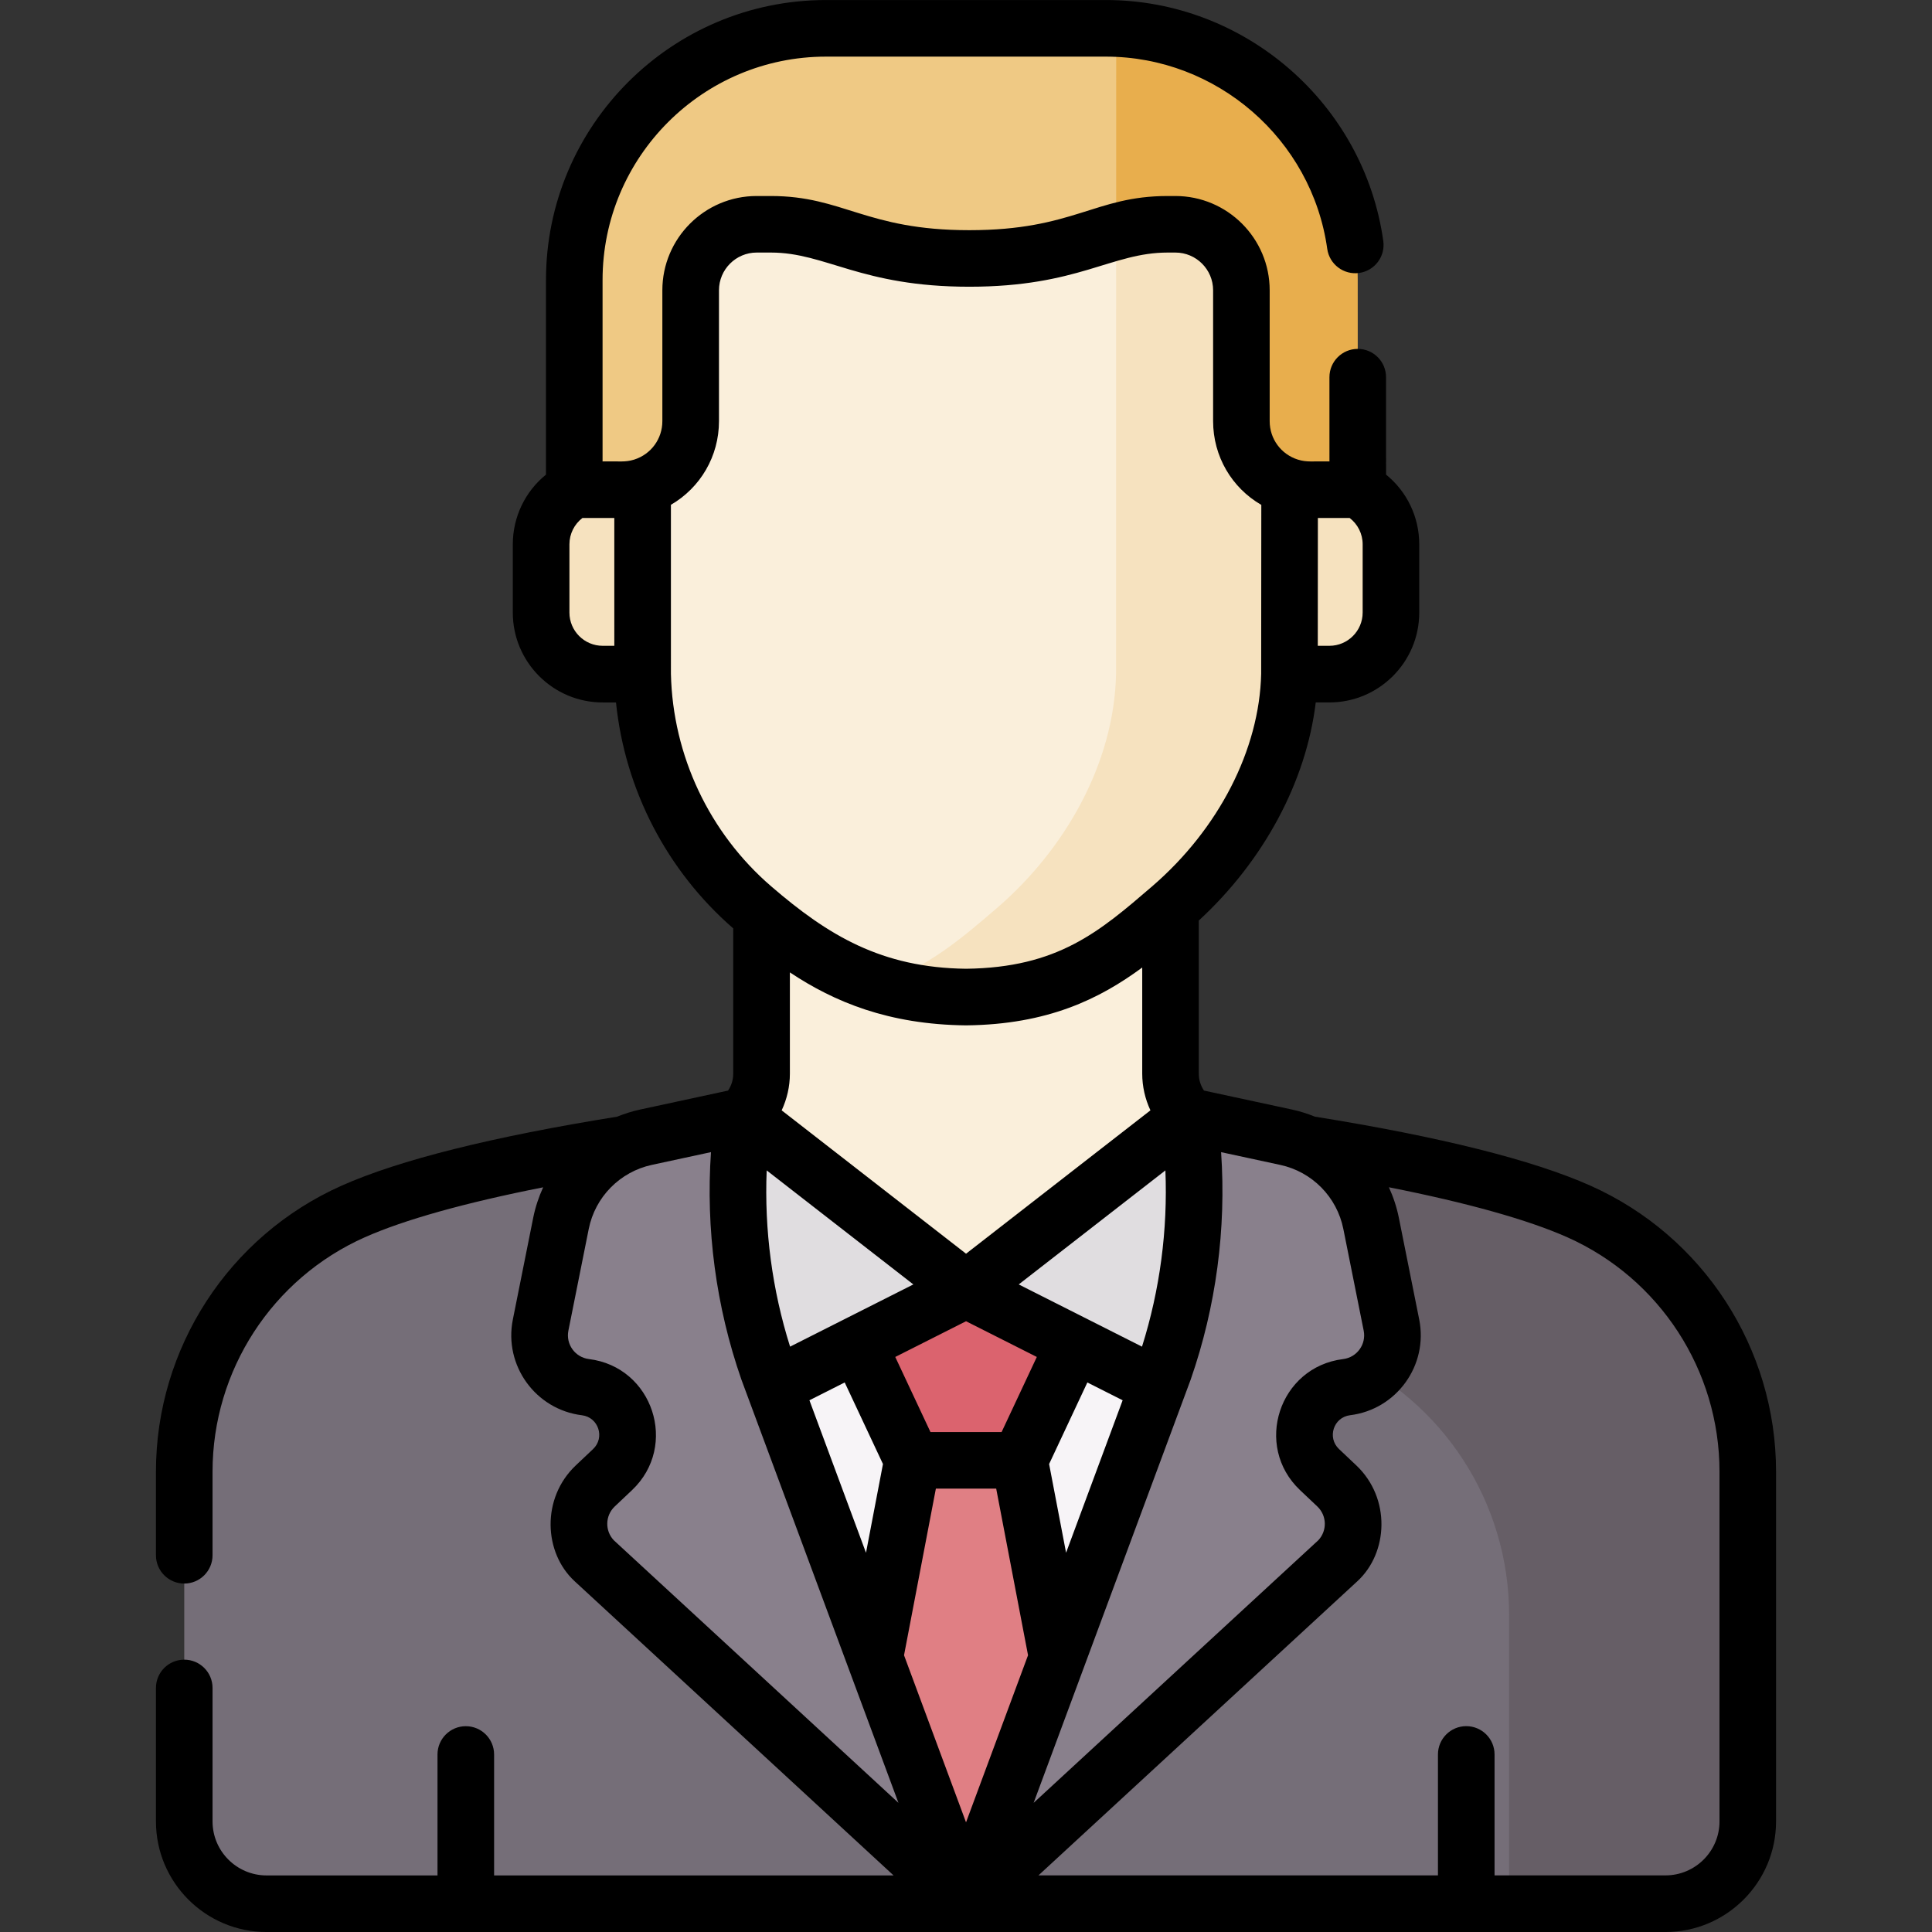 <?xml version="1.0" encoding="UTF-8"?>
<svg fill="none" viewBox="0 0 145 145" xmlns="http://www.w3.org/2000/svg">
<rect x="0" y="0" width="145" height="145" fill="#333333" stroke="none"/>
<g clip-path="url(#a)">
<path d="m45.23 36.233c-2.552 0-4.62 2.068-4.62 4.62v5.12c0 2.552 2.069 4.62 4.62 4.62h5.544v-14.361h-5.544z" fill="#F6E2BF"/>
<path d="m104.39 45.974v-5.12c0-2.552-2.069-4.62-4.621-4.62h-5.534v14.361h5.534c2.552 0 4.621-2.069 4.621-4.62z" fill="#F6E2BF"/>
<path d="m55.087 84.307-0.307 0.554c-0.678 6.136 0.028 12.421 2.06 18.252l13.631 36.736 2.03 3.028 2.03-3.028 13.625-36.72c2.037-5.846 2.744-12.131 2.066-18.268l-0.307-0.554c-1.25-0.781-2.067-2.167-2.067-3.726v-20.088h-30.692v20.088c0 1.558-0.817 2.945-2.067 3.726z" fill="#FAEFDB"/>
<path d="m70.471 139.85 2.03 3.028 2.03-3.028 13.625-36.72c2.037-5.846 2.744-12.131 2.066-18.268l-0.307-0.554c-0.246-0.154-0.476-0.331-0.685-0.529l-16.728 13.005-16.728-13.005c-0.21 0.197-0.439 0.375-0.685 0.529l-0.307 0.554c-0.678 6.136 0.028 12.421 2.06 18.252l13.631 36.736z" fill="#F7F4F7"/>
<path d="m72.501 96.783h-6e-4l-8.11 4.093 4.091 8.725h8.039l4.091-8.725-8.11-4.093z" fill="#DB636E"/>
<path d="m76.52 109.6h-8.039l-4.804 25.136 8.824 8.139 8.824-8.139-4.805-25.136z" fill="#E07F84"/>
<path d="m53.325 84.937 1.567 20.734 17.609-8.887-16.728-13.006c-0.654 0.615-1.498 1.036-2.447 1.159z" fill="#E0DDE0"/>
<path d="m90.11 105.67 7.725-19.849c-2.351-0.372-4.478-0.667-6.158-0.885-0.949-0.123-1.794-0.543-2.447-1.159l-16.728 13.006 17.609 8.887z" fill="#B2CED3"/>
<path d="m101.1 101.07c-1.794-0.799-5.903-1.911-10.491-3.02l-0.234-0.113-17.876 44.941h41.278v-22.287c0-8.439-4.967-16.088-12.677-19.521z" fill="#756E78"/>
<path d="m90.11 105.67s1.566-20.734 1.567-20.734c-0.949-0.123-1.794-0.543-2.447-1.159l-16.728 13.006 17.609 8.887z" fill="#E0DDE0"/>
<path d="m118.5 90.924c-5.878-2.617-16.134-4.454-23.151-5.481l-5.256 13.216c4.588 1.109 8.697 2.221 10.491 3.021 7.71 3.432 12.677 11.081 12.677 19.521v21.676h11.738c3.412 0 6.178-2.766 6.178-6.177v-26.254c0-8.44-4.967-16.089-12.677-19.522z" fill="#665E66"/>
<path d="m26.506 90.924c-7.71 3.433-12.677 11.082-12.677 19.522v26.254c0 3.411 2.766 6.177 6.177 6.177h52.494l-22.844-57.433c-7.017 1.026-17.273 2.864-23.15 5.481z" fill="#756E78"/>
<path d="m55.772 83.777-7.297 1.574c-3.224 0.695-5.729 3.237-6.376 6.472l-1.526 7.626c-0.447 2.236 1.101 4.38 3.364 4.66 3.022 0.373 4.245 4.096 2.033 6.188l-1.293 1.223c-1.596 1.509-1.641 4.035-0.1 5.599l27.924 25.757-14.858-40.044c-2.13-6.112-2.771-12.645-1.87-19.055z" fill="#89808C"/>
<path d="m89.228 83.777 7.297 1.574c3.224 0.695 5.729 3.237 6.376 6.472l1.526 7.626c0.447 2.236-1.101 4.38-3.364 4.66-3.022 0.373-4.245 4.096-2.033 6.188l1.294 1.223c1.596 1.509 1.641 4.035 0.1 5.599l-27.924 25.757 14.858-40.044c2.13-6.112 2.771-12.645 1.87-19.055z" fill="#89808C"/>
<path d="m75.93 68.138c5.091-4.383 8.784-10.838 8.927-17.544l0.006-42.946c-1.874-0.991-3.896-1.773-6.029-2.312-0.002-5.7e-4 -0.005-0.001-0.007-0.002l-0.02-0.005c-1.942-0.489-4.043-0.779-6.308-0.805-14.822 0.165-27.757 12.476-24.905 28.229l0.63 3.479 8e-4 14.361c0.144 6.706 3.181 13.16 8.271 17.544 3.226 2.778 6.048 4.673 9.39 5.721 0.002 9e-4 0.005 0.001 0.007 0.002 0.48 0.15 0.999 0.119 1.462-0.08 3.14-1.358 6.221-3.618 8.574-5.644z" fill="#FAEFDB"/>
<path d="m83.77 7.101-0.008 43.493c-0.144 6.706-3.837 13.16-8.927 17.544-2.745 2.363-5.283 4.526-8.946 5.722 1.972 0.622 4.117 0.945 6.612 0.973 7.61-0.085 11.248-3.165 15.346-6.694 5.091-4.383 8.784-10.838 8.927-17.544l0.011-14.361 0.634-3.532c2.019-11.243-4.074-21.086-13.649-25.6z" fill="#F6E2BF"/>
<path d="m72.745 19.397c2.274 0 4.596-0.257 6.909-0.799v-2e-4c2.343-0.551 3.598-1.16 5.209-1.499l2e-3 -13.819c0-0.607-0.476-1.114-1.083-1.14-0.004-2.8e-4 -7e-3 -2.8e-4 -0.011-5.7e-4 -0.265-0.011-0.502-0.016-0.769-0.016h-21.008c-10.435 0-18.894 8.459-18.894 18.894v15.735s0.045-5e-4 0.121 0h3.466c2.842 0 5.147-2.304 5.147-5.147v-9.821c0-2.736 2.218-4.954 4.954-4.954h1.067c4.732 0 7.04 2.565 14.891 2.565z" fill="#EFC984"/>
<path d="m101.9 21.02c-1e-3 -10.177-8.048-18.476-18.127-18.88l-0.003 15.238c1.099-0.323 2.207-0.546 3.867-0.546h0.578c2.736 0 4.954 2.218 4.954 4.954v9.821c0 2.843 2.304 5.147 5.147 5.147h3.587c0-3e-4 -1e-3 -4.409-3e-3 -15.734z" fill="#E8AE4D"/>
<path d="m119.36 88.983c-4.331-1.929-11.289-3.67-20.675-5.176-0.549-0.222-1.118-0.404-1.71-0.532l-6.614-1.426c-0.252-0.371-0.389-0.807-0.389-1.268v-11.493c4.892-4.504 8.064-10.447 8.777-16.369h1.023c3.719 0 6.745-3.026 6.745-6.744v-5.12c0-2.062-0.929-3.969-2.49-5.234-1e-3 -1.256-1e-3 -3.611-2e-3 -7.313 0-1.173-0.951-2.124-2.124-2.123s-2.124 0.951-2.124 2.124c5e-4 2.887 8e-4 4.956 0.001 6.323-1.25-0.027-1.672 0.076-2.352-0.133-0.005-0.002-0.01-0.003-0.015-0.004-1.267-0.397-2.119-1.555-2.119-2.886v-9.821c0-3.902-3.175-7.077-7.078-7.077h-0.578c-5.489 0-7.05 2.565-14.89 2.565-7.766 0-9.446-2.565-14.891-2.565h-1.067c-3.902 0-7.077 3.175-7.077 7.077v9.821c0 1.327-0.848 2.484-2.109 2.883-0.005 0.002-0.01 0.003-0.016 0.005-0.686 0.212-1.115 0.108-2.362 0.135v-13.612c0-9.247 7.523-16.77 16.77-16.77h21.008c8.318 0 15.459 6.202 16.61 14.427 0.163 1.161 1.235 1.97 2.397 1.809 1.162-0.163 1.972-1.236 1.81-2.398-1.443-10.311-10.392-18.086-20.816-18.086h-21.008c-11.59 0-21.018 9.428-21.018 21.018v14.602c-1.561 1.265-2.49 3.172-2.49 5.234v5.12c0 3.719 3.025 6.744 6.744 6.744h1.001c0.669 6.535 3.807 12.621 8.798 16.956v10.906c0 0.461-0.137 0.897-0.389 1.268l-6.615 1.427c-0.592 0.128-1.161 0.31-1.71 0.532-9.386 1.507-16.344 3.248-20.675 5.176-8.466 3.769-13.937 12.193-13.937 21.461v6.279c0 1.173 0.951 2.124 2.124 2.124 1.173 0 2.124-0.951 2.124-2.124v-6.279c0-7.592 4.481-14.493 11.417-17.581 2.962-1.319 7.53-2.596 13.396-3.755-0.333 0.725-0.588 1.493-0.749 2.298l-1.526 7.626c-0.689 3.443 1.701 6.754 5.187 7.184 1.236 0.152 1.746 1.675 0.833 2.538l-1.294 1.223c-2.599 2.458-2.42 6.557-0.08 8.703l23.929 22.072h-29.982v-9.076c0-1.173-0.951-2.124-2.124-2.124-1.173 0-2.124 0.951-2.124 2.124v9.076h-12.83c-2.235 0-4.053-1.818-4.053-4.053v-10.018c0-1.173-0.951-2.123-2.124-2.123-1.173 0-2.124 0.95-2.124 2.123v10.018c0 4.576 3.724 8.3 8.301 8.3h104.99c4.577 0 8.301-3.724 8.301-8.301v-26.254c0-9.268-5.47-17.692-13.937-21.462zm-23.28-1.556c2.399 0.517 4.26 2.406 4.741 4.813l1.526 7.626c0.205 1.022-0.5 2.006-1.541 2.135-4.809 0.593-6.748 6.515-3.232 9.839l1.293 1.223c0.724 0.686 0.75 1.819 0.074 2.536l-21.365 19.708 11.776-31.736c0.005-0.013 0.01-0.026 0.014-0.04 1.901-5.456 2.676-11.297 2.28-17.06l4.433 0.956zm-23.601-10.472h0.024 0.024c6.097-0.068 9.982-1.972 13.199-4.341v7.966c0 0.958 0.216 1.898 0.616 2.754l-13.838 10.759-13.838-10.759c0.399-0.856 0.616-1.796 0.616-2.754v-7.6c3.338 2.221 7.408 3.91 13.199 3.975zm-2.646 30.521-2.642-5.634 5.312-2.681 5.312 2.681-2.642 5.634h-5.34zm10.178 9.061-1.273-6.659 2.87-6.122 2.648 1.337-4.246 11.444zm5.698-15.469-9.252-4.669 11.008-8.558c0.182 4.467-0.41 8.964-1.756 13.228zm-17.16-4.669-9.252 4.669c-1.346-4.264-1.938-8.761-1.756-13.228l11.008 8.559zm-5.152 7.357 2.871 6.122-1.273 6.659-4.246-11.444 2.648-1.337zm6.843 7.968h4.526l2.39 12.505-4.654 12.541-4.653-12.541 2.39-12.505zm31.055-72.848c0.609 0.468 0.975 1.191 0.975 1.976v5.12c0 1.377-1.12 2.497-2.497 2.497h-0.871l0.007-9.593h2.385v-3e-4zm-58.558 7.096v-5.12c0-0.785 0.366-1.508 0.975-1.976l2.393 3e-4 6e-4 9.593h-0.872c-1.377 0-2.497-1.12-2.497-2.496zm7.617 4.597-8e-4 -12.682c2.207-1.28 3.608-3.64 3.608-6.281v-9.821c0-1.56 1.27-2.83 2.83-2.83h1.067c4.134 0 6.735 2.565 14.89 2.565 8.183 0 10.662-2.565 14.89-2.565h0.578c1.56 0 2.83 1.269 2.83 2.83v9.821c0 2.647 1.405 5.009 3.617 6.287l-0.01 12.677c-0.13 5.689-3.19 11.653-8.189 15.958-3.955 3.405-7.081 6.097-13.96 6.179-6.353-0.076-10.352-2.507-14.616-6.179-4.651-4.004-7.396-9.819-7.534-15.958zm-4.215 62.493 1.294-1.223c3.519-3.327 1.571-9.247-3.232-9.839-1.032-0.127-1.748-1.104-1.542-2.135l1.526-7.626c0.481-2.406 2.343-4.295 4.741-4.813l4.434-0.956c-0.396 5.763 0.379 11.604 2.28 17.06 0.005 0.014 0.01 0.027 0.014 0.04l11.776 31.736-21.365-19.708c-0.674-0.715-0.651-1.849 0.074-2.536zm82.913 23.636c0 2.235-1.819 4.053-4.054 4.053h-12.829v-9.076c0-1.173-0.951-2.124-2.124-2.124s-2.124 0.951-2.124 2.124v9.076h-29.982l23.929-22.071c2.328-2.136 2.532-6.233-0.08-8.704l-1.294-1.223c-0.905-0.856-0.413-2.384 0.833-2.538 3.486-0.429 5.876-3.74 5.187-7.184l-1.526-7.626c-0.161-0.805-0.417-1.573-0.749-2.298 5.865 1.16 10.434 2.437 13.395 3.755 6.936 3.088 11.417 9.99 11.417 17.581v26.255h1e-3z" fill="#000"/>
</g>
<defs>
<clipPath id="a">
<rect width="145" height="145" fill="#fff"/>
</clipPath>
</defs>
</svg>
